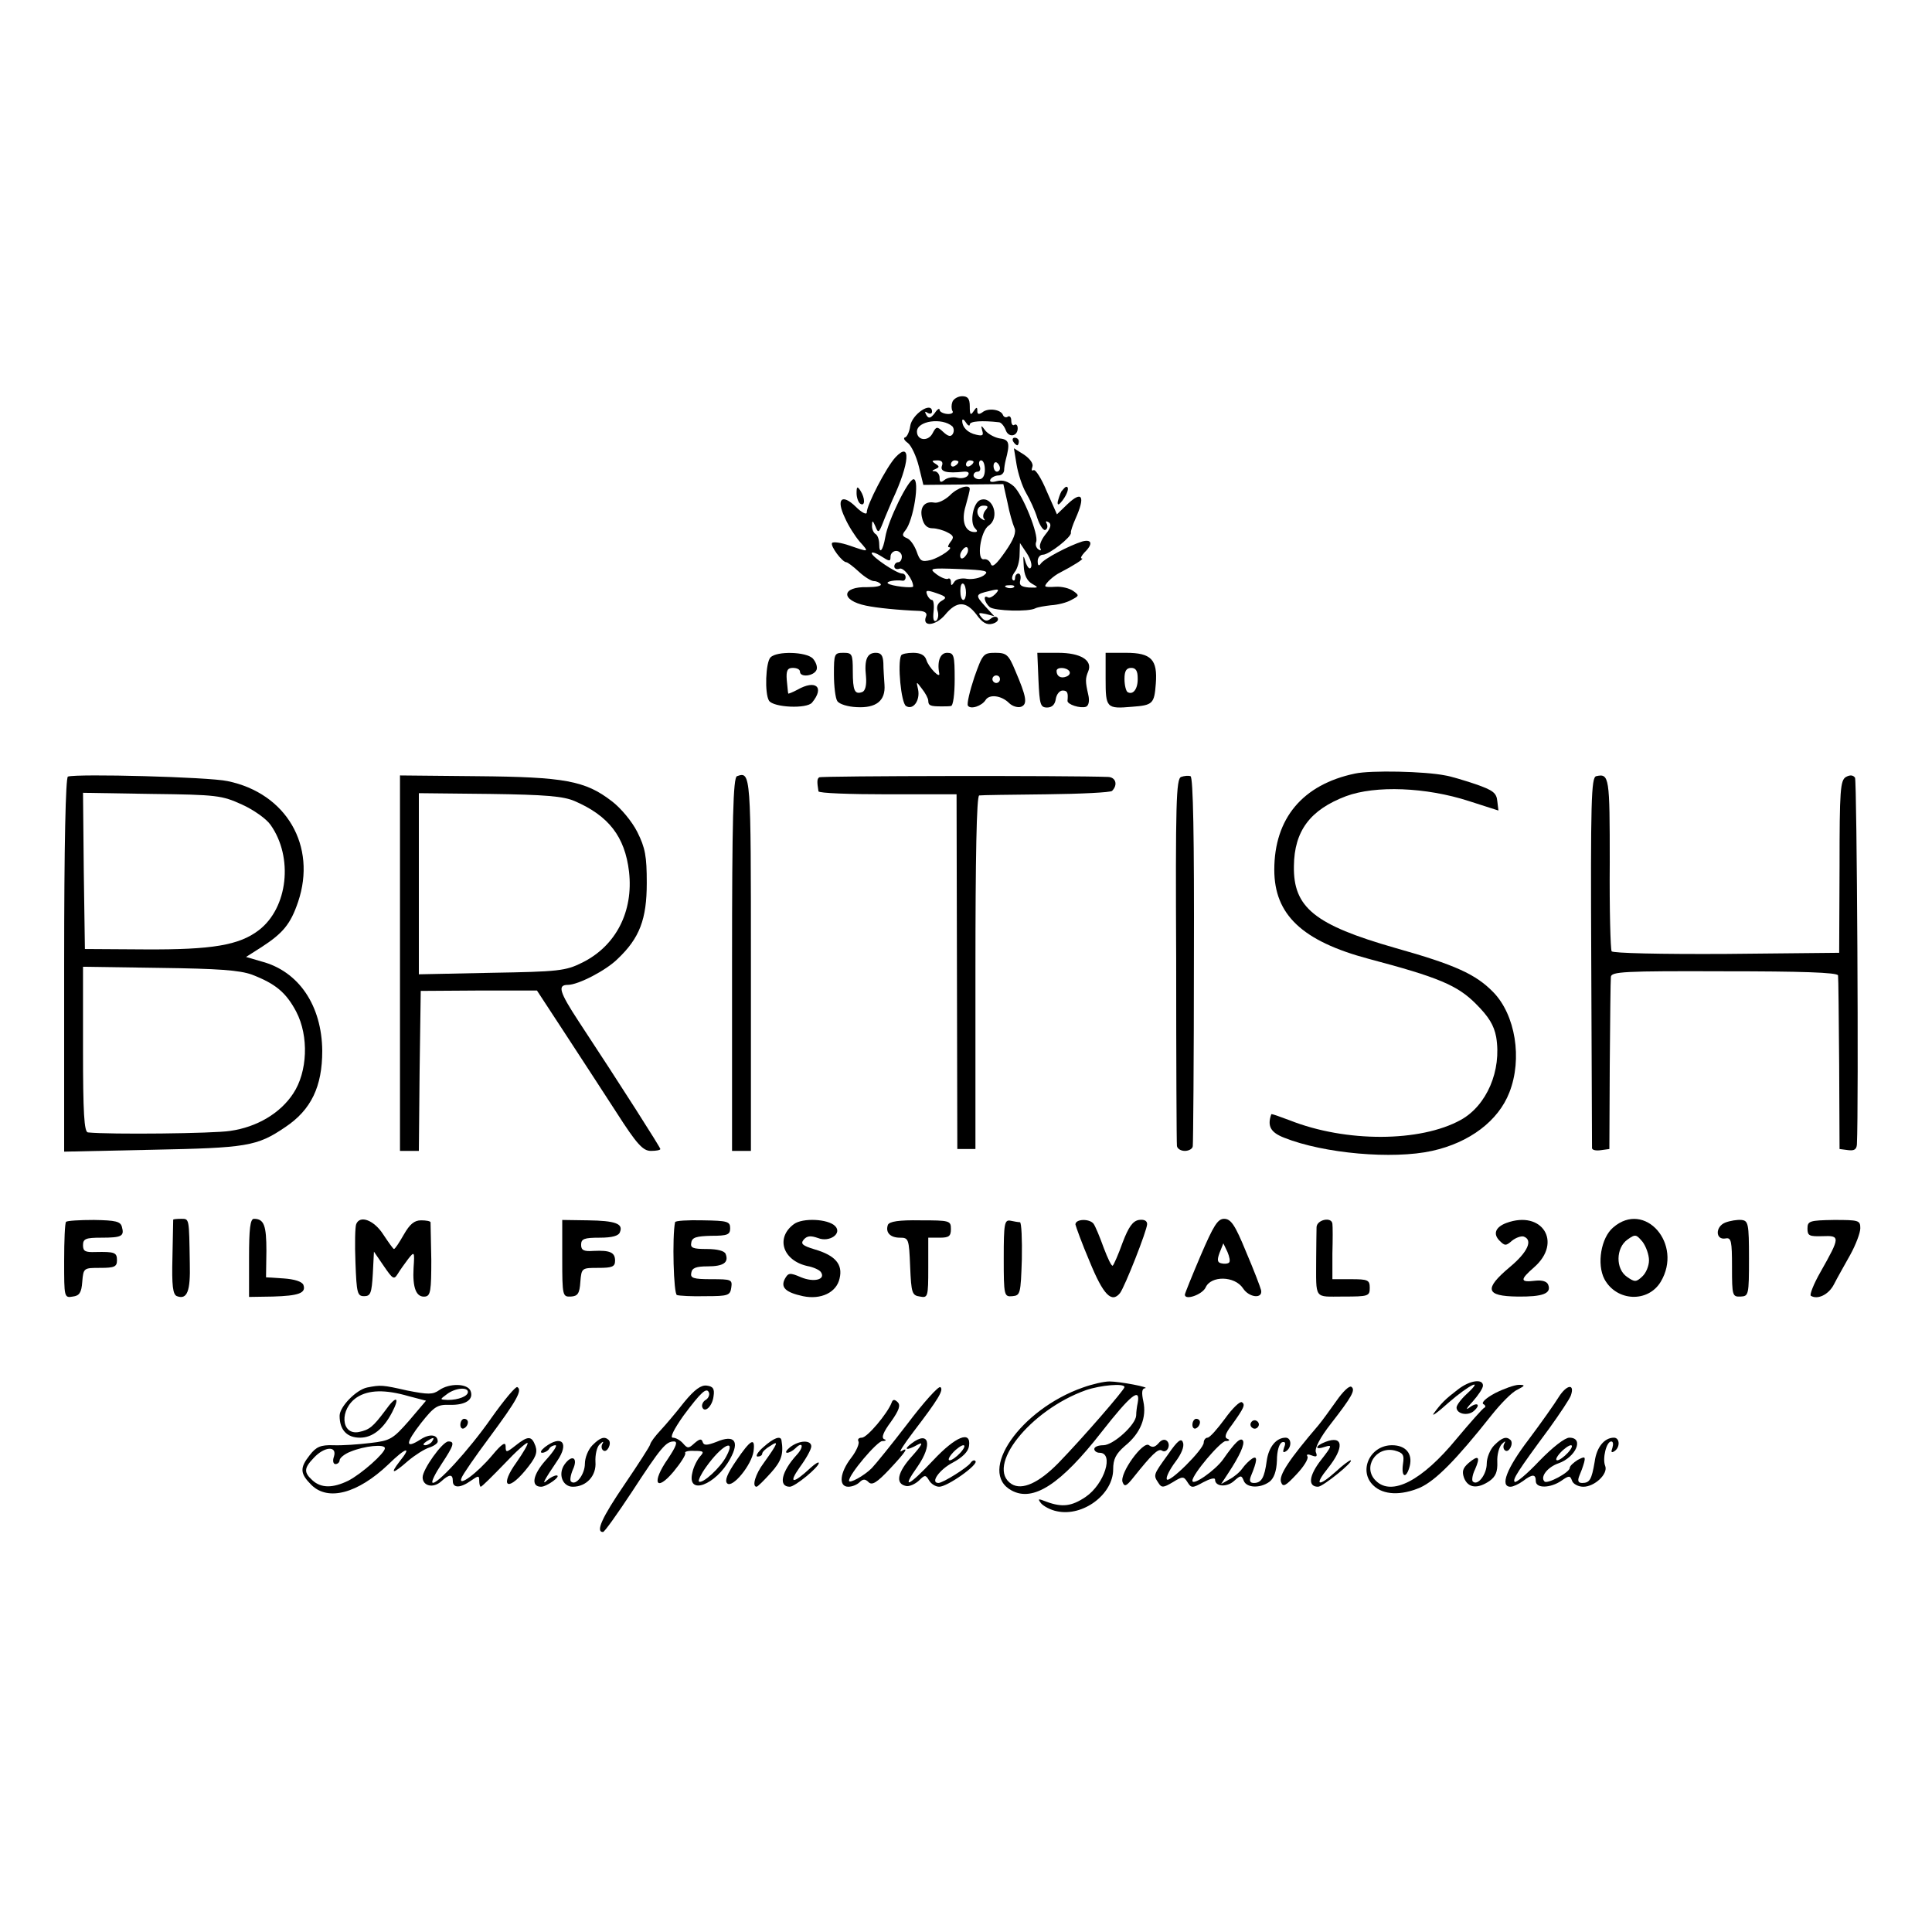 <?xml version="1.0" standalone="no"?>
<!DOCTYPE svg PUBLIC "-//W3C//DTD SVG 20010904//EN"
 "http://www.w3.org/TR/2001/REC-SVG-20010904/DTD/svg10.dtd">
<svg version="1.0" xmlns="http://www.w3.org/2000/svg"
 width="512pt" height="512pt" viewBox="0 0 512 512"
 preserveAspectRatio="xMidYMid meet">
<g transform="translate(0,512) scale(0.1,-0.1)"
fill="#000000" stroke="none">
<path d="M2524 4055 c-3 -8 -3 -18 0 -24 4 -5 -3 -9 -14 -8 -11 1 -20 6 -20
11 0 5 -6 2 -13 -9 -11 -14 -16 -15 -22 -5 -5 9 -4 11 3 6 7 -4 12 -2 12 3 0
29 -54 -7 -58 -39 -2 -14 -8 -27 -13 -29 -6 -1 -3 -8 7 -15 9 -7 22 -34 29
-62 l12 -49 106 1 106 1 11 -49 c5 -27 14 -57 18 -66 6 -12 -1 -31 -24 -64
-23 -33 -34 -43 -38 -33 -3 9 -11 14 -18 13 -21 -5 -10 74 12 89 31 21 11 80
-22 68 -19 -7 -29 -60 -14 -75 7 -7 7 -10 -1 -10 -26 0 -36 30 -24 69 6 21 11
41 11 45 0 14 -33 4 -53 -17 -13 -12 -31 -21 -41 -19 -26 5 -40 -13 -32 -42 4
-17 13 -26 27 -26 11 0 29 -5 40 -11 16 -8 18 -13 8 -25 -6 -8 -8 -14 -5 -14
17 0 -22 -27 -47 -34 -25 -6 -29 -3 -38 23 -6 16 -17 32 -26 35 -12 5 -13 9
-4 20 22 26 39 136 22 136 -14 0 -68 -110 -75 -154 -6 -35 -16 -47 -16 -18 0
11 -4 24 -10 27 -5 3 -10 14 -9 23 0 14 2 13 9 -3 7 -18 9 -18 20 10 6 16 18
43 25 60 46 98 50 158 8 113 -24 -26 -76 -126 -76 -146 0 -7 -13 -1 -29 15
-37 36 -53 21 -29 -29 9 -21 27 -49 39 -63 26 -29 26 -29 -26 -11 -23 8 -44
11 -47 7 -5 -8 27 -51 38 -51 3 0 18 -11 33 -25 15 -14 33 -25 40 -25 7 0 15
-4 18 -8 3 -5 -13 -8 -35 -8 -70 2 -72 -35 -4 -49 28 -6 87 -12 142 -14 15 -1
21 -6 17 -15 -11 -28 25 -25 50 4 31 38 56 38 84 1 15 -21 27 -28 42 -24 11 3
17 9 14 15 -3 5 -11 5 -19 -2 -9 -7 -16 -6 -24 4 -10 12 -8 13 11 9 l23 -6
-24 26 c-27 30 -27 32 12 41 24 6 27 5 15 -8 -7 -7 -16 -12 -20 -9 -14 8 -9
-14 5 -26 13 -10 103 -13 121 -3 6 3 24 6 41 8 18 1 42 7 54 14 21 11 22 12 5
24 -10 7 -30 12 -46 11 -15 -1 -28 -1 -28 2 0 7 23 28 40 36 33 17 65 37 57
37 -5 0 -1 7 7 16 23 22 20 36 -6 29 -35 -11 -102 -46 -110 -59 -5 -7 -8 -5
-8 7 0 9 6 17 14 17 16 0 76 47 74 58 -1 4 5 21 12 37 27 60 18 76 -21 39
l-28 -27 -27 61 c-14 34 -30 59 -35 56 -5 -3 -6 1 -3 9 3 8 -6 21 -22 32 l-27
17 7 -43 c4 -24 15 -58 25 -75 10 -17 24 -47 30 -67 7 -21 17 -35 22 -31 5 3
6 10 3 16 -4 7 -2 8 5 4 8 -5 6 -15 -9 -33 -11 -14 -17 -30 -13 -36 3 -6 1 -7
-5 -3 -6 4 -9 13 -6 20 7 19 -35 124 -59 147 -15 13 -29 18 -45 14 -15 -4 -21
-2 -17 5 3 5 13 10 21 10 8 0 14 6 15 13 0 6 2 19 4 27 12 45 10 55 -15 58
-13 2 -30 11 -38 20 -12 16 -13 16 -9 1 4 -13 1 -15 -16 -11 -23 5 -37 20 -37
37 0 6 5 3 10 -5 5 -8 10 -10 10 -5 0 9 33 11 77 6 6 0 14 -10 18 -20 7 -22
32 -18 32 4 0 8 -4 12 -9 9 -4 -3 -8 2 -8 11 0 9 -4 14 -9 11 -5 -4 -11 -1
-13 4 -5 15 -40 20 -55 7 -9 -6 -13 -5 -13 4 0 11 -2 11 -10 -1 -8 -12 -10 -9
-10 13 0 20 -5 27 -20 27 -11 0 -23 -7 -26 -15z m0 -65 c4 -5 5 -13 1 -20 -5
-8 -12 -7 -25 5 -17 16 -19 15 -29 -4 -12 -22 -41 -18 -41 5 0 29 67 38 94 14z
m-28 -105 c-5 -15 13 -20 58 -15 12 1 16 -3 11 -10 -4 -6 -17 -9 -28 -6 -12 3
-27 0 -34 -6 -10 -8 -13 -6 -13 6 0 9 -6 16 -12 17 -9 0 -9 2 1 6 11 5 11 7 0
14 -11 7 -10 9 5 9 12 0 16 -5 12 -15z m44 11 c0 -3 -4 -8 -10 -11 -5 -3 -10
-1 -10 4 0 6 5 11 10 11 6 0 10 -2 10 -4z m40 0 c0 -3 -4 -8 -10 -11 -5 -3
-10 -1 -10 4 0 6 5 11 10 11 6 0 10 -2 10 -4z m30 -21 c0 -16 -6 -25 -15 -25
-8 0 -15 5 -15 10 0 6 5 10 11 10 6 0 9 7 5 15 -3 8 -1 15 4 15 6 0 10 -11 10
-25z m40 4 c0 -5 -4 -9 -8 -9 -5 0 -9 7 -9 15 0 8 4 12 9 9 4 -3 8 -9 8 -15z
m-39 -112 c-6 -8 -7 -18 -3 -22 4 -5 1 -5 -5 -1 -19 10 -16 36 3 36 13 0 14
-3 5 -13z m121 -151 c-3 -6 -9 0 -14 14 -6 21 -7 20 -5 -10 1 -23 8 -39 22
-47 18 -10 18 -11 -8 -10 -21 2 -27 6 -23 20 2 9 0 17 -5 17 -5 0 -9 -5 -9
-12 0 -6 -3 -8 -6 -5 -4 4 -1 13 5 21 7 8 13 29 13 46 l1 31 18 -27 c10 -15
15 -32 11 -38z m-168 39 c-4 -8 -10 -15 -15 -15 -4 0 -6 7 -3 15 4 8 10 15 15
15 4 0 6 -7 3 -15z m-204 -10 c0 8 7 15 15 15 8 0 15 -7 15 -15 0 -8 -4 -15
-10 -15 -5 0 -10 -5 -10 -11 0 -6 6 -9 14 -6 11 4 36 -29 36 -47 0 -6 -60 1
-67 8 -6 5 20 10 40 7 4 0 7 4 7 9 0 6 -4 10 -9 10 -15 0 -80 44 -81 54 0 4
11 1 25 -8 22 -14 25 -15 25 -1z m247 -50 c-10 -7 -30 -11 -44 -9 -15 3 -30
-1 -34 -8 -7 -11 -9 -11 -9 0 0 7 -4 11 -8 8 -4 -2 -18 3 -30 12 -21 16 -18
17 60 14 72 -3 81 -5 65 -17z m-47 -46 c0 -10 -3 -19 -7 -19 -5 0 -8 11 -8 24
0 13 3 22 8 19 4 -2 7 -13 7 -24z m127 15 c-3 -3 -12 -4 -19 -1 -8 3 -5 6 6 6
11 1 17 -2 13 -5z m-191 -36 c-11 -6 -15 -16 -11 -28 3 -10 1 -21 -4 -25 -7
-4 -9 5 -7 24 2 17 0 31 -4 31 -4 0 -10 6 -13 14 -5 12 -1 13 25 4 26 -9 28
-12 14 -20z"/>
<path d="M2685 3950 c3 -5 8 -10 11 -10 2 0 4 5 4 10 0 6 -5 10 -11 10 -5 0
-7 -4 -4 -10z"/>
<path d="M2270 3813 c0 -12 5 -25 10 -28 13 -8 13 15 0 35 -8 12 -10 11 -10
-7z"/>
<path d="M2813 3818 c-4 -7 -8 -20 -10 -28 -1 -10 3 -9 13 4 14 19 18 36 10
36 -3 0 -8 -6 -13 -12z"/>
<path d="M2042 3378 c-13 -13 -16 -96 -4 -115 12 -18 100 -22 114 -5 34 41 10
62 -39 34 -13 -7 -24 -11 -24 -10 -1 2 -2 18 -4 36 -2 25 2 32 16 32 11 0 19
-4 19 -10 0 -16 37 -12 44 5 3 8 -2 21 -10 30 -18 18 -95 20 -112 3z"/>
<path d="M2210 3333 c0 -32 4 -64 9 -71 5 -8 28 -15 51 -16 52 -3 77 17 74 59
-1 17 -3 42 -3 58 -1 20 -6 27 -20 27 -23 0 -31 -18 -26 -63 2 -23 -2 -38 -10
-41 -20 -7 -25 3 -25 56 0 45 -2 48 -25 48 -24 0 -25 -3 -25 -57z"/>
<path d="M2388 3383 c-10 -21 0 -126 13 -134 19 -12 38 15 32 44 -5 22 -5 22
10 2 9 -11 17 -26 17 -32 0 -13 6 -15 35 -15 8 0 20 0 25 1 6 0 10 32 10 71 0
63 -2 70 -20 70 -18 0 -27 -22 -21 -54 4 -17 -28 15 -34 35 -4 13 -16 19 -35
19 -16 0 -30 -3 -32 -7z"/>
<path d="M2582 3325 c-12 -36 -20 -70 -17 -75 7 -11 37 -1 47 15 10 16 42 12
62 -8 9 -9 24 -13 32 -10 18 7 14 27 -16 97 -17 41 -23 46 -52 46 -32 0 -34
-3 -56 -65z m68 -5 c0 -5 -4 -10 -10 -10 -5 0 -10 5 -10 10 0 6 5 10 10 10 6
0 10 -4 10 -10z"/>
<path d="M2752 3318 c3 -65 5 -73 23 -73 13 0 21 8 23 23 2 12 10 22 18 22 13
0 15 -6 13 -27 -1 -10 34 -21 49 -16 7 3 10 15 6 32 -8 35 -8 43 0 62 12 29
-20 49 -80 49 l-55 0 3 -72z m82 23 c3 -5 0 -11 -8 -14 -15 -6 -26 1 -26 15 0
11 27 10 34 -1z"/>
<path d="M2930 3321 c0 -77 2 -80 70 -74 55 4 59 8 63 61 5 64 -12 82 -79 82
l-54 0 0 -69z m85 2 c1 -28 -12 -46 -27 -37 -4 3 -8 18 -8 35 0 21 5 29 18 29
12 0 17 -8 17 -27z"/>
<path d="M3591 3070 c-139 -29 -214 -119 -214 -255 0 -119 74 -189 250 -236
185 -49 235 -70 284 -119 35 -35 48 -57 54 -88 15 -89 -25 -182 -94 -220 -107
-59 -304 -60 -453 -1 -27 10 -48 18 -49 16 -11 -31 -2 -48 34 -62 105 -42 288
-58 392 -35 100 22 176 80 205 155 35 89 16 206 -43 266 -46 47 -100 72 -260
117 -213 61 -270 107 -268 217 1 93 43 149 138 185 78 29 212 24 326 -13 l78
-25 -3 25 c-2 22 -12 29 -58 45 -30 10 -66 21 -80 23 -54 11 -197 14 -239 5z"/>
<path d="M180 3062 c-6 -2 -10 -178 -10 -499 l0 -495 233 5 c251 5 278 9 353
60 69 46 98 108 98 202 -1 120 -62 211 -161 237 l-41 12 41 26 c57 37 77 61
97 120 50 148 -31 288 -187 320 -50 11 -398 20 -423 12z m461 -74 c31 -14 65
-38 76 -54 61 -86 46 -220 -31 -279 -52 -40 -124 -52 -301 -51 l-160 1 -3 207
-2 207 182 -3 c173 -2 186 -4 239 -28z m27 -451 c62 -24 90 -47 117 -98 34
-65 30 -160 -8 -217 -34 -52 -96 -89 -167 -99 -43 -7 -319 -10 -377 -4 -10 1
-13 52 -13 220 l0 219 203 -3 c155 -2 212 -6 245 -18z"/>
<path d="M1060 2568 l0 -498 25 0 25 0 2 212 3 212 154 1 154 0 72 -110 c39
-60 102 -156 138 -212 55 -86 71 -103 92 -103 14 0 25 2 25 5 0 4 -103 166
-217 339 -51 78 -56 96 -28 96 27 0 101 38 132 69 58 55 77 105 77 201 0 71
-4 93 -25 135 -14 28 -44 64 -68 82 -70 54 -125 64 -356 66 l-205 2 0 -497z
m463 429 c90 -39 133 -94 144 -187 12 -106 -35 -197 -124 -241 -44 -22 -63
-24 -240 -27 l-193 -4 0 240 0 240 188 -2 c147 -2 195 -6 225 -19z"/>
<path d="M1953 3063 c-10 -4 -13 -112 -13 -499 l0 -494 25 0 25 0 0 494 c0
508 0 512 -37 499z"/>
<path d="M2171 3060 c-6 -4 -6 -12 -2 -37 0 -5 83 -8 184 -8 l182 0 1 -470 1
-470 24 0 24 0 0 468 c0 303 3 468 10 469 6 1 85 2 177 3 93 1 171 5 175 9 16
16 10 36 -10 37 -102 4 -760 3 -766 -1z"/>
<path d="M3130 3061 c-13 -5 -15 -68 -13 -486 0 -264 1 -486 2 -492 1 -7 10
-13 21 -13 11 0 21 6 21 13 1 6 3 229 3 494 1 324 -2 484 -9 486 -5 2 -17 1
-25 -2z"/>
<path d="M4230 3063 c-13 -3 -15 -65 -13 -491 1 -268 2 -491 2 -495 1 -5 11
-7 24 -5 l22 3 1 220 c1 121 2 227 3 236 1 14 33 16 301 15 201 0 300 -3 301
-11 1 -5 2 -111 3 -235 l1 -225 23 -3 c16 -2 22 2 23 15 5 102 0 963 -5 972
-5 7 -13 8 -24 2 -15 -9 -17 -34 -17 -238 l-1 -228 -299 -3 c-174 -1 -301 2
-304 7 -3 5 -6 111 -5 235 0 227 -1 237 -36 229z"/>
<path d="M175 1882 c-3 -3 -5 -50 -5 -104 0 -96 0 -98 23 -94 17 2 23 10 25
39 3 37 4 37 48 37 37 0 44 3 44 20 0 21 -6 23 -57 22 -27 -1 -33 2 -33 18 0
17 7 20 48 20 55 0 62 4 55 29 -4 14 -16 17 -74 18 -38 0 -71 -2 -74 -5z"/>
<path d="M459 1888 c0 -2 -1 -47 -2 -100 -2 -75 1 -99 12 -103 27 -10 36 13
34 87 -2 121 -1 118 -23 118 -11 0 -20 -1 -21 -2z"/>
<path d="M660 1787 l0 -104 63 1 c68 2 89 9 81 31 -4 9 -24 15 -52 17 l-47 3
1 70 c0 67 -6 85 -33 85 -10 0 -13 -27 -13 -103z"/>
<path d="M944 1876 c-3 -7 -4 -53 -2 -102 3 -81 5 -89 23 -89 17 0 20 8 23 59
l3 59 26 -38 c24 -35 27 -37 37 -21 6 10 19 28 28 40 16 20 17 20 14 -24 -3
-53 7 -79 31 -76 14 2 16 16 16 97 -1 52 -2 96 -2 100 -1 3 -12 5 -25 5 -18 0
-30 -10 -46 -38 -12 -21 -23 -38 -26 -38 -2 0 -14 17 -28 38 -24 38 -62 53
-72 28z"/>
<path d="M1490 1785 c0 -100 1 -102 23 -101 18 1 23 8 25 39 3 37 4 37 48 37
36 0 44 3 44 19 0 22 -13 28 -57 26 -26 -2 -33 2 -33 16 0 16 8 19 49 19 34 0
51 5 54 15 9 22 -12 30 -85 31 l-68 1 0 -102z"/>
<path d="M1789 1881 c-8 -38 -4 -191 5 -193 6 -2 40 -4 76 -3 60 0 65 2 68 23
3 21 0 22 -53 22 -48 0 -56 3 -53 17 2 13 13 17 43 17 42 0 57 10 48 33 -3 8
-22 13 -50 13 -37 0 -44 3 -41 17 2 14 14 17 53 18 43 0 50 3 50 20 0 18 -7
20 -72 21 -40 1 -74 -1 -74 -5z"/>
<path d="M2104 1876 c-49 -36 -30 -96 35 -111 17 -3 34 -11 37 -17 12 -19 -19
-27 -53 -13 -30 13 -34 12 -43 -4 -12 -23 2 -36 48 -46 48 -10 89 10 97 47 9
37 -11 61 -66 77 -33 10 -38 15 -29 26 9 10 18 11 38 4 30 -12 65 12 45 32
-19 19 -86 22 -109 5z"/>
<path d="M2353 1874 c-7 -20 6 -34 32 -34 23 0 24 -3 27 -77 3 -70 5 -76 26
-79 21 -4 22 -1 22 76 l0 80 30 0 c25 0 30 4 30 23 0 22 -3 23 -81 23 -57 1
-82 -3 -86 -12z"/>
<path d="M2660 1786 c0 -100 1 -103 23 -101 21 2 22 6 25 98 1 53 -1 97 -5 98
-4 0 -16 2 -25 4 -16 3 -18 -7 -18 -99z"/>
<path d="M2850 1875 c1 -5 17 -50 38 -99 36 -88 58 -110 80 -83 13 17 72 167
72 183 0 9 -8 13 -22 11 -16 -3 -27 -18 -43 -60 -11 -31 -23 -58 -26 -61 -3
-3 -13 18 -24 47 -10 28 -22 57 -27 64 -11 14 -48 13 -48 -2z"/>
<path d="M3182 1793 c-23 -54 -42 -101 -42 -104 0 -16 46 0 55 19 14 32 77 31
99 -2 16 -25 53 -29 48 -5 -2 8 -19 53 -40 102 -29 71 -40 87 -58 87 -17 0
-28 -18 -62 -97z m75 -19 c-3 -3 -12 -4 -20 -2 -11 2 -12 9 -5 28 l10 25 11
-23 c5 -12 8 -25 4 -28z"/>
<path d="M3489 1868 c0 -10 -1 -47 -1 -83 0 -111 -7 -101 72 -101 66 0 70 1
70 23 0 21 -5 23 -50 23 l-49 0 0 68 c1 37 1 72 0 79 -2 19 -41 11 -42 -9z"/>
<path d="M3992 1879 c-29 -11 -36 -29 -18 -47 14 -14 17 -14 33 0 10 8 24 13
31 11 25 -9 11 -41 -37 -81 -69 -58 -64 -77 20 -78 67 -1 91 8 82 31 -3 9 -16
13 -34 11 -41 -5 -42 2 -3 36 75 66 21 152 -74 117z"/>
<path d="M4275 1867 c-32 -27 -44 -97 -23 -137 32 -59 115 -63 149 -7 60 100
-42 217 -126 144z m95 -87 c0 -15 -8 -34 -18 -43 -16 -15 -20 -15 -40 -1 -31
21 -30 77 1 99 21 15 23 14 40 -6 9 -12 17 -34 17 -49z"/>
<path d="M4572 1880 c-27 -11 -26 -47 1 -42 15 3 17 -7 17 -76 0 -76 1 -79 23
-78 21 1 22 4 22 101 0 93 -2 100 -20 102 -11 1 -30 -2 -43 -7z"/>
<path d="M4790 1864 c0 -19 5 -21 40 -20 47 2 47 -2 -5 -94 -19 -33 -30 -62
-26 -64 18 -11 47 3 61 30 8 16 28 51 43 78 15 27 27 59 27 71 0 21 -4 22 -70
22 -65 -1 -70 -3 -70 -23z"/>
<path d="M2870 1443 c-166 -58 -281 -224 -189 -273 57 -31 130 16 239 156 76
97 103 119 95 76 -2 -9 -4 -24 -4 -33 -1 -25 -61 -79 -87 -79 -13 0 -24 -4
-24 -10 0 -5 6 -10 14 -10 39 0 13 -83 -37 -117 -37 -25 -62 -28 -103 -13 -23
9 -25 9 -15 -4 7 -8 26 -18 42 -21 69 -15 149 45 149 111 0 27 7 41 31 62 42
34 58 76 49 118 -5 23 -4 34 4 35 17 2 -66 18 -94 18 -14 0 -45 -7 -70 -16z
m110 1 c0 -7 -110 -134 -175 -201 -52 -53 -96 -73 -124 -56 -71 45 48 196 197
249 38 13 102 19 102 8z"/>
<path d="M3864 1438 c-34 -26 -44 -36 -64 -63 -8 -11 9 1 39 28 54 47 97 68
47 22 -14 -13 -26 -29 -26 -35 0 -17 29 -23 45 -10 21 18 10 26 -12 9 -10 -7
-6 0 10 17 15 17 27 35 27 42 0 19 -35 14 -66 -10z"/>
<path d="M973 1443 c-29 -6 -73 -51 -73 -75 0 -37 19 -58 54 -58 33 0 62 23
85 67 22 42 11 46 -18 5 -33 -44 -42 -51 -70 -57 -48 -9 -52 61 -5 92 31 20
75 21 137 3 l46 -12 -45 -53 c-43 -49 -50 -53 -102 -59 -32 -4 -76 -7 -99 -6
-33 1 -45 -4 -62 -26 -27 -34 -26 -49 4 -79 44 -44 123 -23 204 54 47 46 64
50 30 8 -27 -35 -18 -34 23 2 18 15 43 31 56 35 12 4 22 11 22 16 0 19 -22 21
-46 5 -41 -26 -40 -10 2 44 35 44 43 49 76 48 42 -1 64 14 55 37 -8 20 -56 21
-83 2 -17 -12 -29 -12 -85 -1 -66 15 -70 15 -106 8z m267 -12 c0 -11 -25 -21
-53 -21 -22 1 -22 1 -3 15 22 17 56 20 56 6z m-95 -131 c-3 -5 -12 -10 -18
-10 -7 0 -6 4 3 10 19 12 23 12 15 0z m-125 -18 c0 -13 -62 -68 -97 -86 -41
-20 -72 -20 -95 1 -23 21 -23 32 4 60 28 30 62 32 53 3 -4 -11 -2 -20 4 -20 6
0 11 5 11 10 0 6 13 17 29 23 36 15 91 21 91 9z"/>
<path d="M1302 1362 c-60 -86 -147 -180 -156 -171 -3 3 8 25 24 49 33 50 36
60 18 60 -16 -1 -68 -74 -68 -95 0 -23 28 -30 49 -11 22 20 31 20 31 1 0 -19
20 -19 48 1 20 14 22 14 22 0 0 -9 2 -16 4 -16 3 0 30 27 62 60 31 33 59 58
62 56 2 -3 -11 -25 -29 -51 -45 -62 -26 -81 23 -22 28 34 33 47 27 65 -10 27
-19 28 -53 1 -24 -19 -26 -19 -26 -2 0 13 -10 7 -35 -23 -41 -49 -92 -86 -82
-61 3 9 37 58 75 109 71 96 87 124 73 132 -4 3 -35 -34 -69 -82z"/>
<path d="M1813 1404 c-21 -27 -49 -60 -63 -75 -14 -15 -26 -31 -27 -37 -1 -5
-32 -53 -68 -106 -60 -88 -77 -126 -57 -126 4 0 38 48 77 107 77 118 90 133
111 133 11 0 6 -13 -16 -46 -44 -63 -32 -90 15 -34 19 23 33 45 31 49 -3 4 8
7 24 6 25 0 27 -2 15 -15 -7 -8 -17 -27 -20 -42 -16 -63 62 -34 100 36 26 47
11 65 -36 45 -26 -10 -34 -10 -37 0 -3 9 -8 8 -22 -4 -15 -14 -18 -14 -30 0
-7 8 -19 15 -27 15 -8 0 2 21 28 58 47 63 62 77 68 61 2 -6 -2 -15 -9 -19 -7
-4 -11 -13 -9 -19 6 -17 27 2 30 29 3 19 -1 26 -18 28 -15 2 -32 -10 -60 -44z
m112 -143 c-15 -30 -64 -75 -73 -67 -2 3 6 20 19 38 41 58 81 79 54 29z"/>
<path d="M2405 1347 c-43 -56 -86 -109 -95 -118 -20 -20 -60 -42 -60 -33 0 17
74 104 88 105 10 0 12 3 5 5 -8 4 -2 19 18 46 22 31 26 44 18 52 -8 8 -13 8
-16 -1 -11 -29 -65 -93 -79 -93 -8 0 -12 -4 -9 -10 3 -5 -5 -25 -19 -43 -31
-40 -34 -77 -8 -77 10 0 23 5 30 12 9 9 15 9 24 0 9 -9 22 -1 55 34 44 47 53
61 31 48 -7 -4 8 19 33 52 65 85 81 111 71 118 -5 3 -44 -40 -87 -97z"/>
<path d="M3542 1408 c-17 -24 -38 -53 -48 -65 -77 -90 -106 -133 -99 -151 5
-14 12 -10 41 21 19 20 32 41 29 47 -4 6 1 7 11 3 13 -5 16 -3 11 9 -3 10 11
38 40 75 56 72 66 90 54 98 -6 3 -23 -14 -39 -37z"/>
<path d="M3962 1428 c-24 -13 -37 -25 -31 -29 6 -3 7 -8 2 -10 -4 -2 -37 -39
-73 -82 -91 -111 -172 -153 -214 -111 -36 35 0 92 50 80 22 -6 26 -11 22 -36
-5 -36 9 -40 18 -5 8 33 -11 55 -47 55 -59 0 -90 -69 -49 -107 26 -25 73 -27
124 -5 41 19 94 72 189 192 24 30 54 61 68 67 21 11 22 13 4 13 -11 0 -39 -10
-63 -22z"/>
<path d="M4131 1418 c-11 -18 -47 -69 -80 -113 -58 -76 -77 -125 -48 -125 7 0
22 7 33 15 25 19 34 19 34 0 0 -20 39 -19 68 1 20 14 23 14 28 0 3 -9 17 -16
30 -16 30 0 66 34 58 55 -8 19 3 65 16 65 5 0 6 -7 3 -17 -4 -11 -3 -14 5 -9
16 10 15 36 -1 36 -25 0 -46 -25 -51 -64 -8 -47 -13 -56 -33 -56 -10 0 -13 5
-8 18 4 9 10 25 13 36 4 16 2 17 -17 7 -11 -7 -21 -16 -21 -21 0 -12 -60 -44
-67 -36 -12 12 8 38 37 48 46 16 69 68 29 68 -12 0 -44 -25 -80 -62 -32 -34
-62 -59 -65 -55 -6 6 7 27 92 142 28 39 54 78 57 87 11 32 -11 29 -32 -4z m24
-148 c-10 -11 -23 -20 -28 -20 -6 0 -2 9 8 20 10 11 23 20 28 20 6 0 2 -9 -8
-20z"/>
<path d="M3246 1360 c-20 -27 -40 -50 -46 -50 -5 0 -10 -6 -10 -13 0 -18 -94
-111 -98 -97 -2 6 8 26 23 46 16 21 24 41 20 51 -4 13 -14 6 -40 -32 -39 -54
-39 -54 -25 -75 8 -13 13 -13 38 2 26 16 29 16 39 0 10 -16 13 -16 42 0 17 9
31 13 31 7 0 -19 31 -21 50 -4 18 16 20 16 26 1 7 -19 43 -21 68 -3 12 9 19
28 20 57 0 25 6 45 14 48 8 2 10 -2 5 -14 -4 -12 -3 -15 5 -10 16 10 15 36 -1
36 -25 0 -45 -25 -50 -61 -6 -45 -14 -59 -34 -59 -10 0 -13 5 -8 18 17 41 18
55 4 47 -8 -5 -20 -17 -27 -27 -7 -10 -23 -23 -35 -29 l-21 -12 19 29 c31 47
44 77 39 86 -6 10 -21 -4 -53 -50 -21 -29 -81 -71 -81 -56 0 17 74 104 88 105
11 0 12 3 5 6 -9 3 -6 14 11 36 33 46 37 55 27 61 -5 3 -25 -16 -45 -44z"/>
<path d="M1220 1344 c0 -8 5 -12 10 -9 6 3 10 10 10 16 0 5 -4 9 -10 9 -5 0
-10 -7 -10 -16z"/>
<path d="M3160 1344 c0 -8 5 -12 10 -9 6 3 10 10 10 16 0 5 -4 9 -10 9 -5 0
-10 -7 -10 -16z"/>
<path d="M3316 1351 c-4 -5 -2 -12 3 -15 5 -4 12 -2 15 3 4 5 2 12 -3 15 -5 4
-12 2 -15 -3z"/>
<path d="M1570 1290 c-11 -11 -20 -33 -20 -49 0 -28 -24 -60 -37 -47 -3 3 -1
17 5 31 15 32 -2 42 -22 14 -18 -26 -5 -59 22 -59 36 0 63 29 60 66 -1 19 4
40 11 46 9 9 12 9 7 1 -3 -6 -2 -14 3 -17 10 -7 23 19 14 28 -11 10 -22 7 -43
-14z"/>
<path d="M2023 1285 c-15 -13 -22 -25 -15 -25 6 0 12 3 12 8 0 4 9 13 21 20
24 16 21 8 -17 -45 -22 -29 -32 -63 -19 -63 3 0 20 17 38 37 28 31 34 50 28
86 -2 13 -20 7 -48 -18z"/>
<path d="M2416 1295 c-24 -18 -13 -20 17 -3 15 8 10 -2 -16 -31 -39 -43 -45
-73 -16 -79 9 -2 24 5 34 14 16 16 18 16 27 1 5 -9 17 -17 27 -17 22 0 105 59
96 68 -3 4 -9 1 -13 -5 -8 -12 -73 -53 -85 -53 -23 0 3 36 38 54 26 14 41 29
43 44 6 42 -35 26 -95 -38 -67 -71 -85 -78 -41 -16 40 58 30 96 -16 61z m129
-25 c-10 -11 -23 -20 -28 -20 -6 0 -2 9 8 20 10 11 23 20 28 20 6 0 2 -9 -8
-20z"/>
<path d="M3070 1295 c-9 -10 -16 -12 -25 -5 -15 13 -79 -75 -70 -98 5 -13 10
-11 29 13 48 60 65 77 75 71 13 -9 25 14 14 25 -6 6 -15 4 -23 -6z"/>
<path d="M3513 1299 c-29 -11 -30 -23 -1 -13 19 6 18 2 -11 -35 -32 -41 -36
-71 -8 -71 13 0 98 69 86 70 -3 0 -21 -13 -39 -30 -47 -42 -58 -37 -21 9 44
55 41 88 -6 70z"/>
<path d="M3960 1290 c-11 -11 -20 -33 -20 -49 0 -28 -24 -60 -37 -47 -3 3 -1
18 6 32 15 34 9 39 -17 17 -16 -14 -18 -23 -12 -40 11 -27 36 -29 67 -8 17 12
22 25 21 51 -1 19 5 40 12 47 9 9 11 9 6 0 -3 -6 -2 -14 3 -17 10 -7 23 19 14
28 -11 10 -22 7 -43 -14z"/>
<path d="M1444 1285 c-10 -8 -14 -15 -7 -15 6 0 15 5 18 10 3 6 11 10 17 10 6
0 -6 -18 -26 -40 -34 -38 -40 -70 -12 -70 15 0 55 29 41 30 -6 0 -17 -6 -24
-12 -17 -16 -10 -2 26 51 32 47 12 70 -33 36z"/>
<path d="M1951 1249 c-24 -35 -31 -53 -24 -60 14 -14 65 49 70 85 5 39 -8 31
-46 -25z"/>
<path d="M2094 1285 c-10 -8 -14 -15 -8 -15 5 0 15 5 22 12 20 20 23 3 3 -18
-40 -44 -49 -84 -18 -84 14 0 77 52 77 63 0 4 -10 -2 -22 -13 -46 -43 -60 -43
-29 1 17 23 31 48 31 56 0 17 -31 17 -56 -2z"/>
</g>
</svg>
